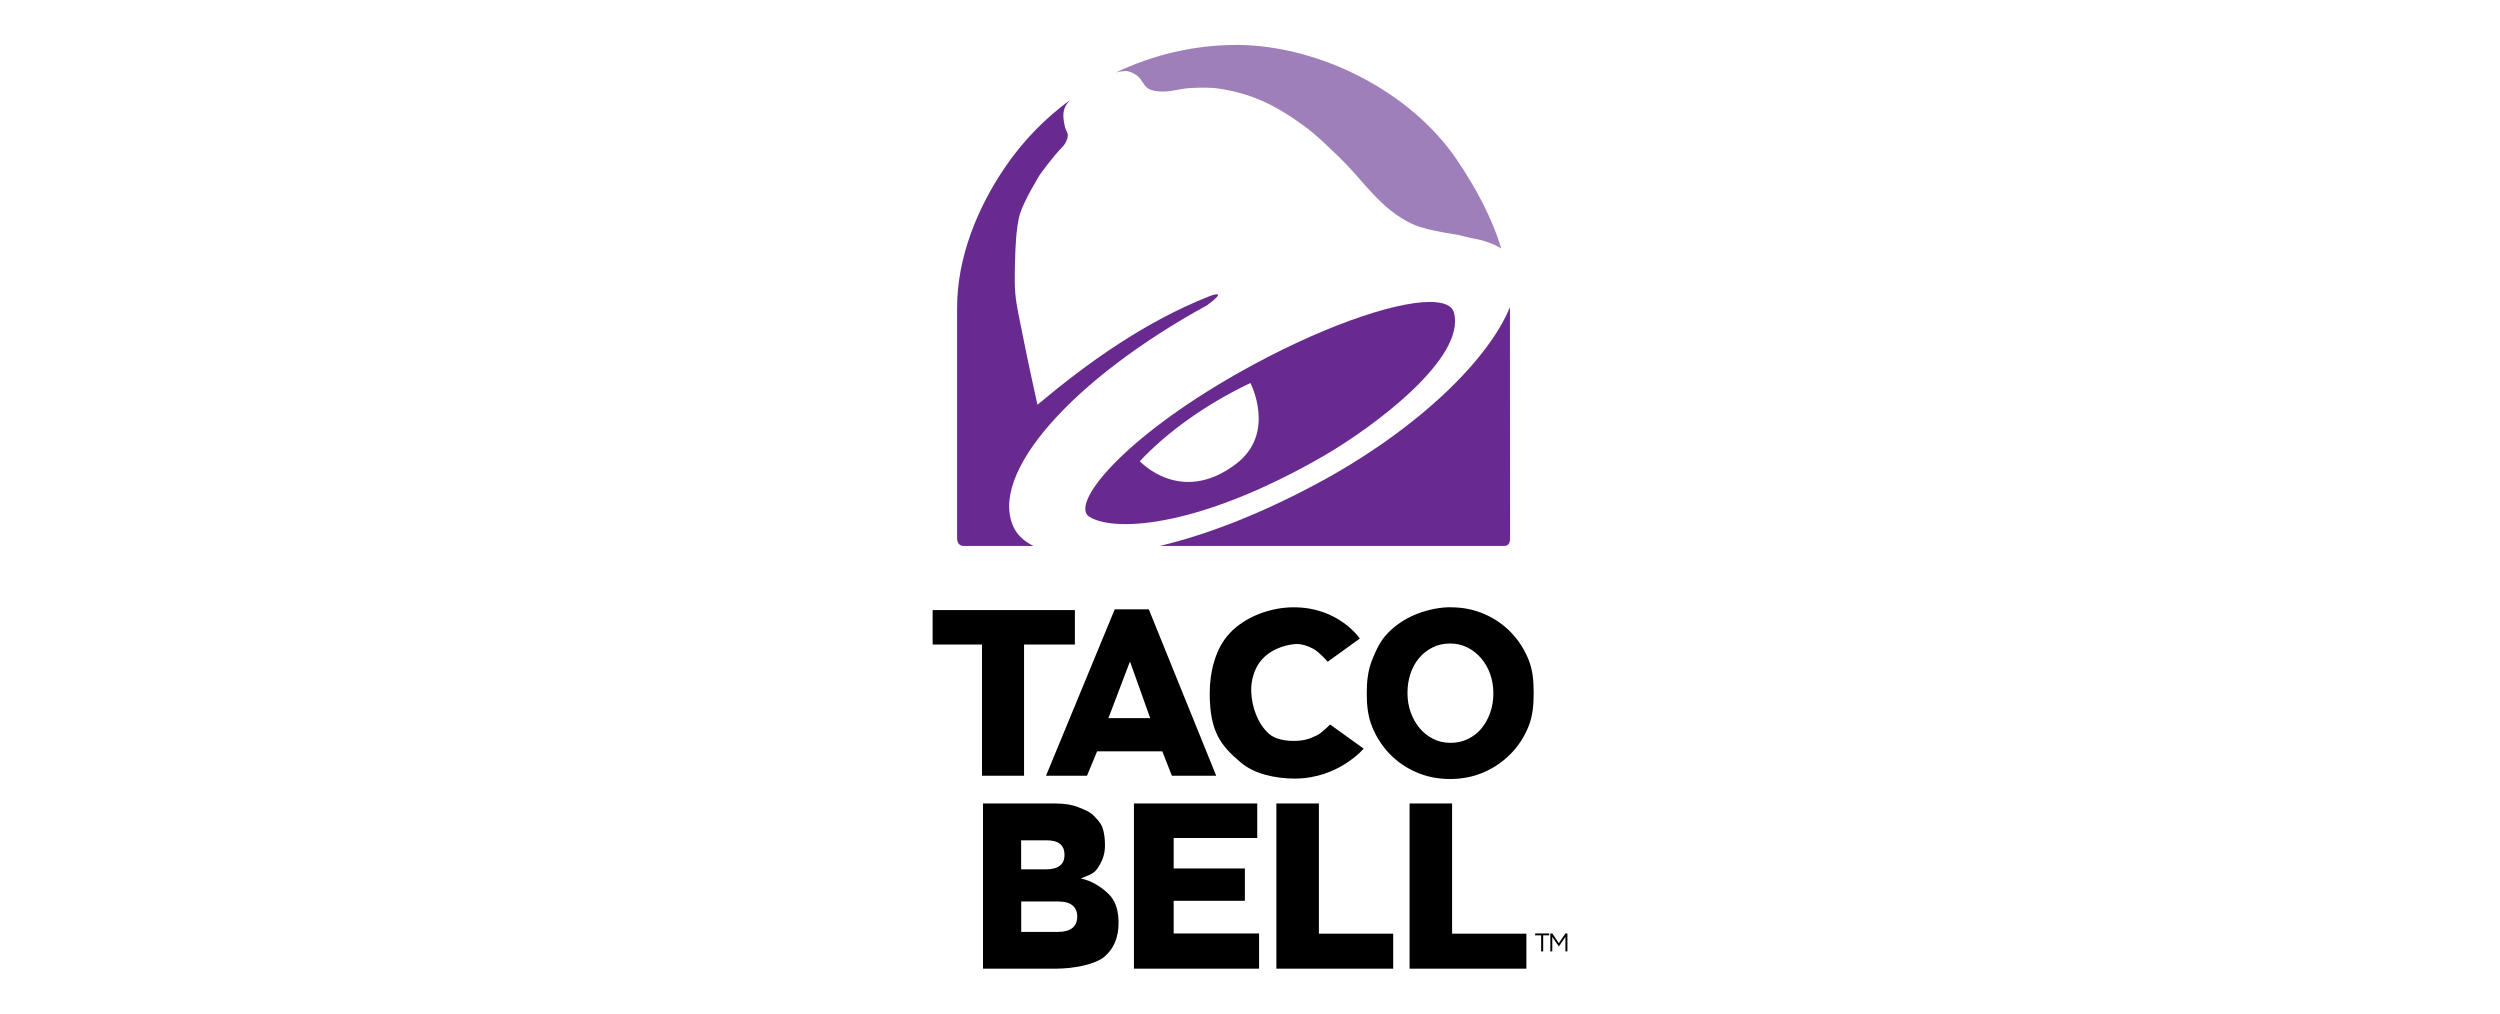 <?xml version="1.0" encoding="UTF-8"?>
<svg id="Layer_1" data-name="Layer 1" xmlns="http://www.w3.org/2000/svg" viewBox="0 0 598.55 242.69">
  <defs>
    <style>
      .cls-1, .cls-2, .cls-3 {
        stroke-width: 0px;
      }

      .cls-2 {
        fill: #682a8f;
      }

      .cls-3 {
        fill: #9e7fba;
      }
    </style>
  </defs>
  <path class="cls-3" d="m296.21,10.76c-.31,0-.64,0-.95.01-9.54.1-19.2,2.34-28.1,6.59,0,0,1.38-.36,2.33-.35.13,0,.26,0,.37.02.92.15,1.79.62,2.52,1.19,1.04.8,1.42,2.33,2.54,3,.91.55,2.06.64,3.13.69,2.28.11,4.53-.7,6.81-.82,2.31-.12,4.65-.21,6.93.12,3.38.49,6.73,1.39,9.88,2.72,3.7,1.57,7.16,3.75,10.41,6.12,3.19,2.32,5.99,5.13,8.83,7.87,4.11,3.95,7.42,8.76,11.87,12.33,1.83,1.46,3.7,2.71,6.01,3.66,3.29,1.36,10.42,2.34,10.42,2.34l2.98.75c1.55.26,2.96.61,4.2,1.05l.07.02c1.14.41,2.13.89,2.98,1.45-2.3-7.61-6.29-14.86-10.69-21.34-11.02-16.25-32.75-27.29-52.54-27.43h0Z"/>
  <g>
    <path class="cls-2" d="m256.15,23.97c-5.9,4.34-11.19,9.71-15.52,16.07-6.65,9.76-11.48,21.68-11.48,33.57v55.26c0,1.22.68,1.84,1.54,1.84h16.75c-2.21-1.09-3.78-2.53-4.65-4.27-6.44-12.95,14.16-35.81,46.2-53.35,1.37-1.01,2.67-2.06,2.62-2.47-.05-.52-2.12.33-2.12.33-15.28,6.06-28.76,15.61-41.1,25.95,0,0-2.47-11.09-3.51-16.55-.64-3.37-1.5-6.72-1.8-10.14-.28-3.15,0-9.48,0-9.48,0,0,.15-6.37,1.1-9.48,1-3.26,4.76-9.39,4.76-9.39,0,0,3.07-4.31,5.46-6.71.61-.61,1.23-1.79,1.25-2.7.02-.74-.47-1.2-.64-1.92-.23-.94-.45-2.08-.42-3.05.02-.71.19-1.4.5-2.03.23-.48.7-1.06,1.06-1.47h0Zm105.36,49.55c-4.98,12.36-21.81,29.18-46.16,42.25-14.09,7.56-26.87,12.37-37.68,14.94h82.35c1,0,1.52-.48,1.52-1.81-.01-16.51-.03-36.08-.03-55.38h0Z"/>
    <path class="cls-2" d="m342.37,72.29c-8.93-.01-26.95,6.28-45.92,17.02-27.87,15.78-40.43,31.52-35.6,34.44,6.44,3.9,27.11,2.12,56-14.56,11.85-6.85,34.19-23.41,31.26-34.33-.47-1.74-2.51-2.57-5.74-2.57h0Zm-43,19.41s6.27,12-3.43,19.37c-13.26,10.08-23.04-.65-23.04-.65,6.53-6.95,15.73-13.61,26.47-18.72h0Z"/>
  </g>
  <path class="cls-1" d="m253.39,223.11c1.45,0,2.57-.31,3.35-.93.77-.62,1.17-1.52,1.17-2.68v-.11c0-1.09-.37-1.96-1.11-2.6s-1.9-.96-3.49-.96h-8.81v7.29h8.9Zm-2.99-14.97c1.45,0,2.56-.28,3.32-.85s1.14-1.43,1.14-2.6v-.11c0-1.09-.35-1.93-1.07-2.52-.71-.58-1.77-.87-3.2-.87h-6.11v6.95h5.91Zm-15.06-15.77h17.4c2.13,0,3.96.3,5.47.91,1.52.6,2.72,1.06,3.72,2.07.68.79,1.53,1.47,2.03,2.83.39,1.05.59,2.68.59,4.03v.31c0,2.3-.87,4.07-1.85,5.48-.99,1.41-2.4,1.6-3.92,2.35,2.89.46,6,2.83,7.21,4.32s1.81,3.57,1.81,6.24v.11c0,3.42-1.12,6.1-3.36,8.02-2.25,1.92-7.53,2.88-11.6,2.88h-17.49v-39.55h0Zm36.16,0h29.51v8.26h-20.01v7.3h17.05v7.74h-17.05v7.82h20.45v8.43h-29.96v-39.55Zm34.09,0h10.18v31.17h17.79v8.38h-27.97v-39.55Zm31.89,0h10.18v31.17h17.79v8.38h-27.97v-39.55Zm-102.37-38.06h-11.82v-8.25h34.06v8.25h-12.17v31.42h-10.07v-31.42Zm40.27,17.62l-4.84-13.56-5.16,13.56h10Zm-8.5-26.04h8.17l16.13,39.83h-10.61l-2.29-5.84h-15.61l-2.42,5.84h-9.81l16.45-39.83Zm79.86-.5c-2.76.09-5.77.83-8.09,1.84-2.47,1.07-4.5,2.43-6.32,4.29-1.83,1.86-2.78,3.93-3.8,6.44s-1.3,5.17-1.3,7.99v.12c0,2.82.28,5.47,1.3,7.96,1.02,2.49,2.42,4.65,4.21,6.5s3.92,3.31,6.39,4.38,5.15,1.6,8.05,1.6,5.58-.53,8.05-1.6,4.62-2.55,6.45-4.41c1.83-1.86,3.25-4.04,4.27-6.55s1.24-5.17,1.24-8v-.11c0-2.83-.22-5.47-1.24-7.96s-2.43-4.65-4.22-6.5c-1.79-1.85-3.91-3.31-6.38-4.38s-5.16-1.6-8.06-1.6c-.18,0-.36,0-.54,0h0Zm.43,8.68c1.54,0,2.94.32,4.21.97,1.27.65,2.36,1.52,3.28,2.62s1.64,2.34,2.13,3.77c.5,1.43.75,2.93.75,4.53v.13c0,1.59-.25,3.1-.75,4.53s-1.19,2.68-2.07,3.75-1.96,1.91-3.23,2.54-2.66.94-4.2.94-2.94-.32-4.21-.97-2.35-1.52-3.25-2.62c-.9-1.09-1.6-2.34-2.1-3.77s-.75-2.94-.75-4.54v-.12c0-1.6.24-3.1.71-4.53s1.17-2.68,2.07-3.75c.9-1.07,1.98-1.91,3.23-2.54,1.25-.63,2.63-.94,4.17-.94h0Zm-57.54,11.93c0-5.05,1.32-10.7,4.78-14.39,3.78-4.03,9.84-6.21,15.36-6.21,10.81,0,15.8,7.48,15.8,7.48l-7.68,5.55s-2.06-2.34-3.41-3.06c-1.37-.73-2.96-1.3-4.51-1.16-2.88.27-5.94,1.53-7.86,3.7-1.8,2.04-2.66,5.03-2.54,7.74.15,3.64,1.55,7.64,4.27,10.06,1.52,1.34,4.1,1.68,5.84,1.68,2.57,0,3.97-.51,5.72-1.39,1.18-.6,3.06-2.54,3.06-2.54l8.03,5.78s-6.02,7.17-16.52,7.17c-4.62,0-9.65-1.11-12.87-3.83-4.76-4.03-7.47-7.31-7.47-16.57h0Z"/>
  <path class="cls-1" d="m368.98,223.94h-1.44v-.45h3.37v.45h-1.44v3.84h-.49v-3.84Zm2.19-.45h.49l1.56,2.34,1.56-2.34h.49v4.29h-.48v-3.48l-1.56,2.3h-.02l-1.56-2.29v3.47h-.47v-4.29Z"/>
</svg>